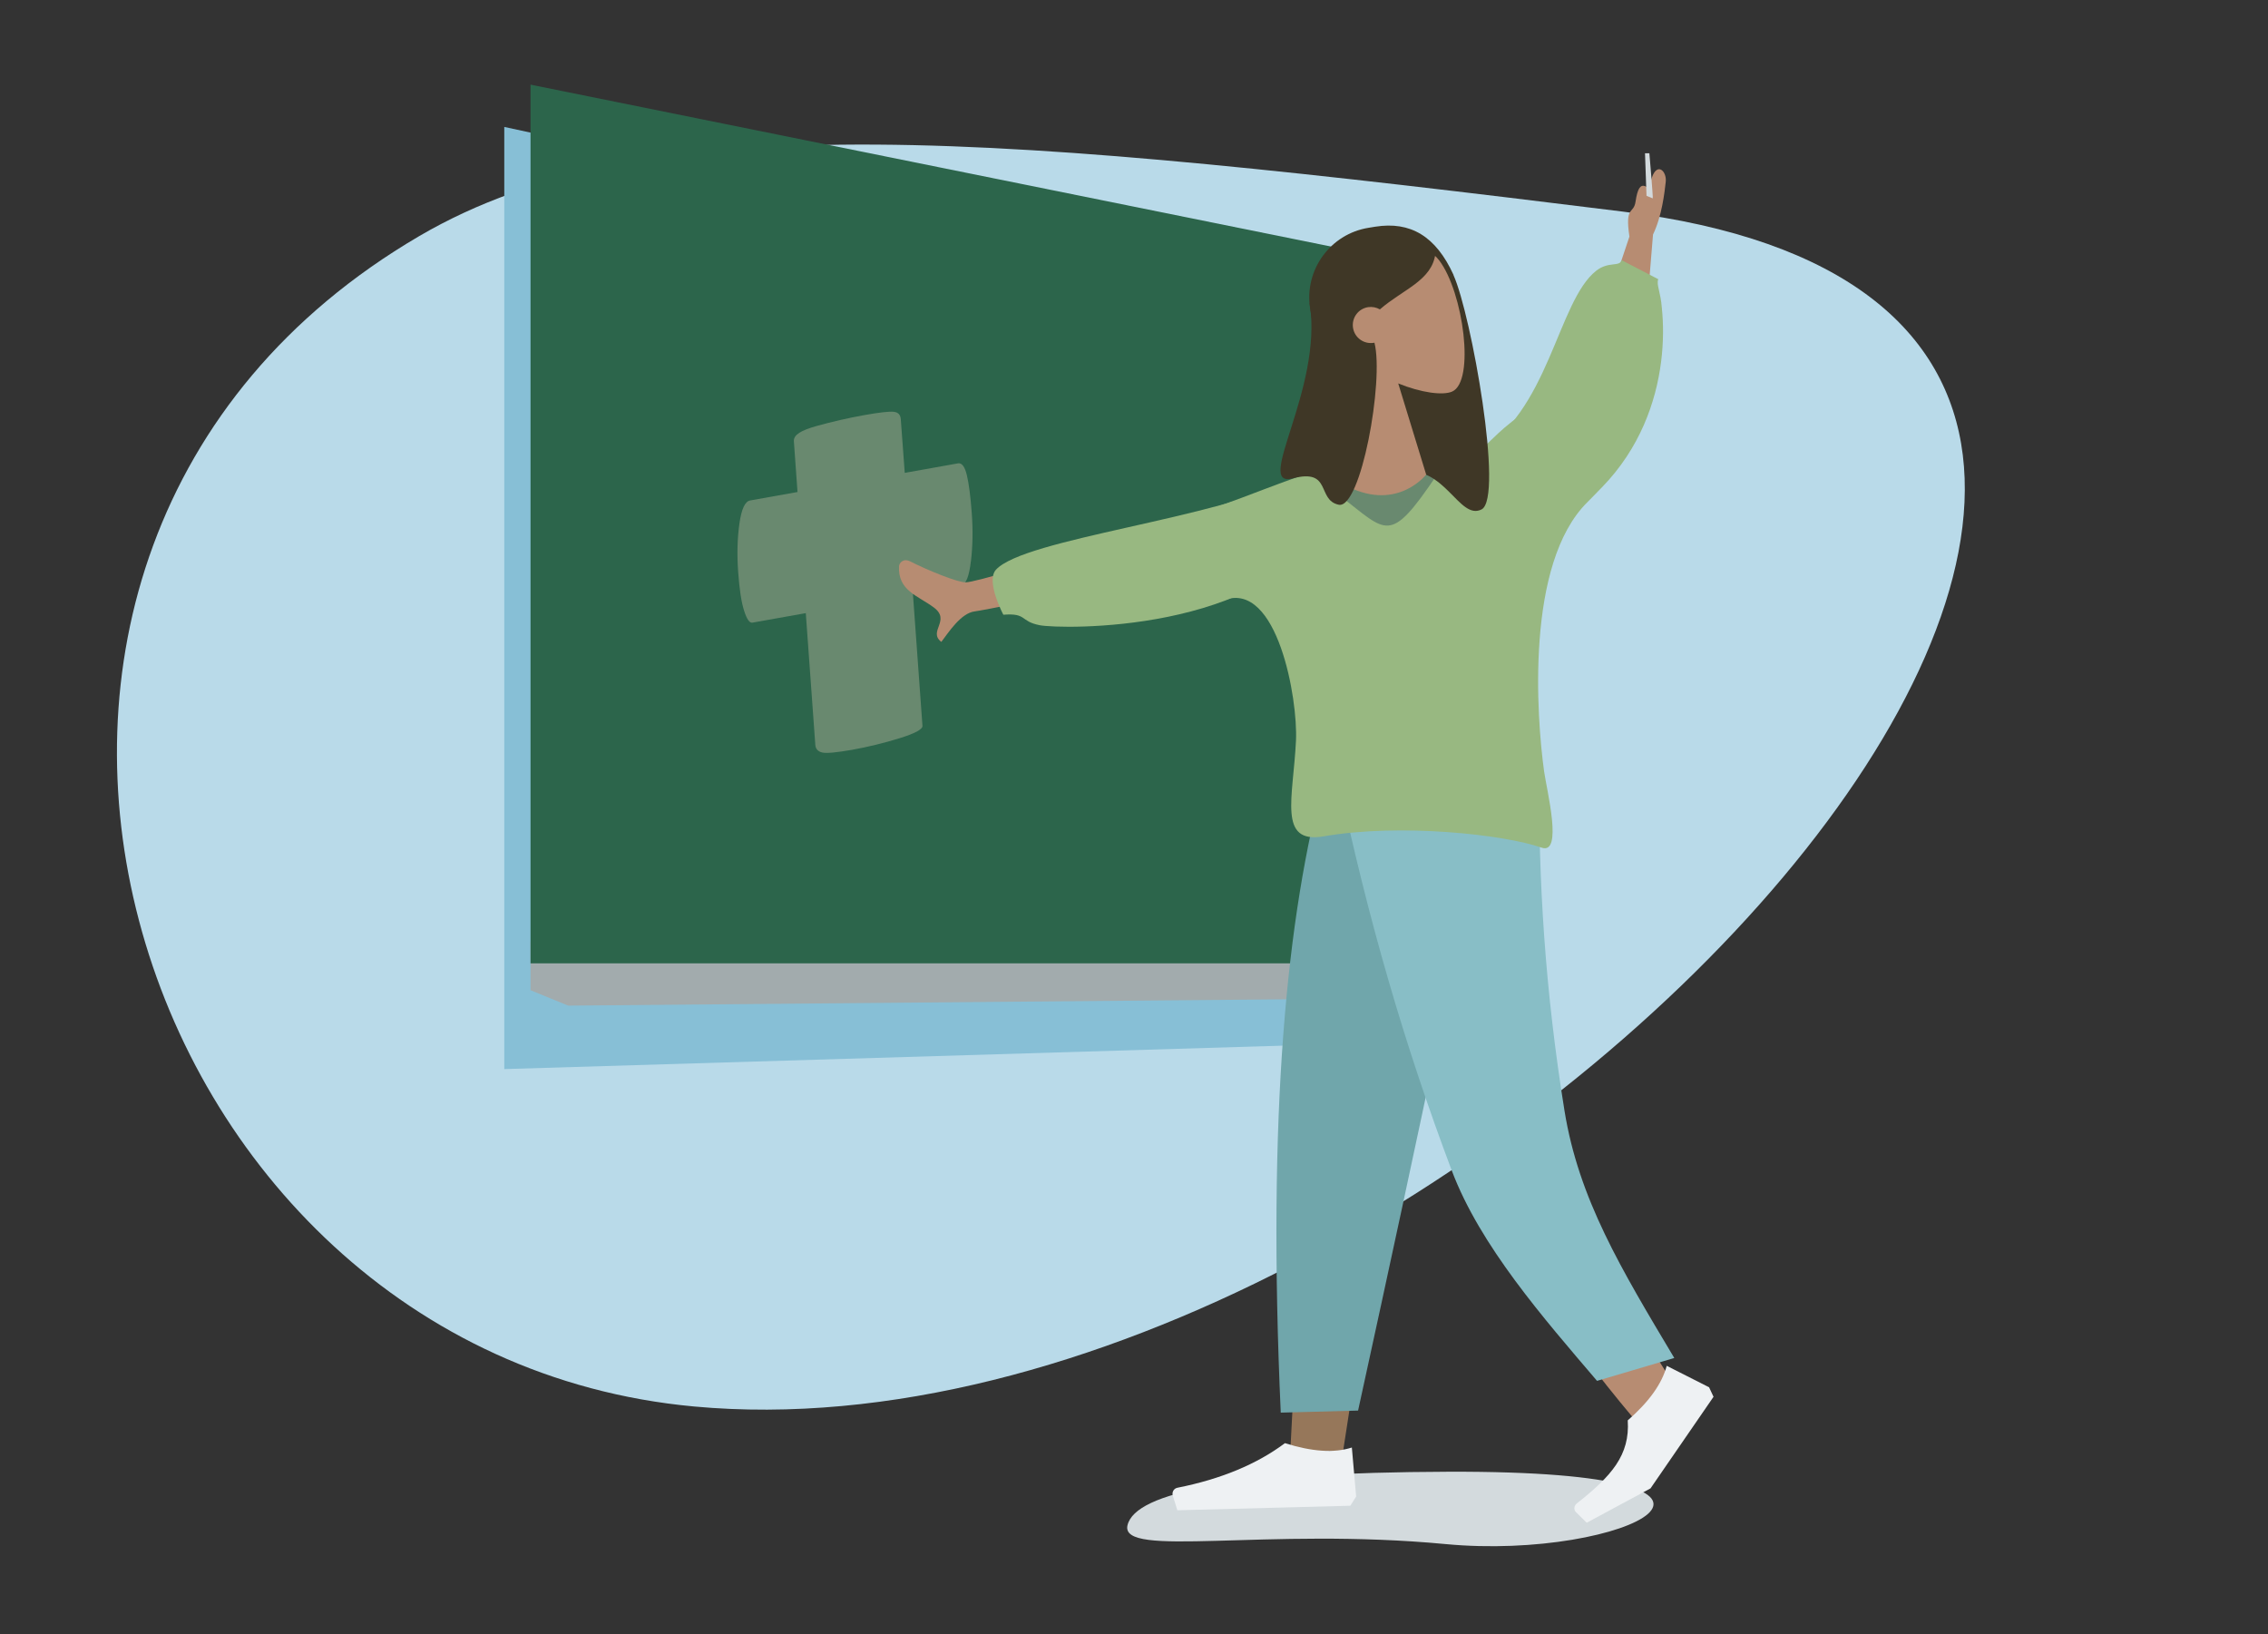 <svg viewBox="1155.456 533.52 254.848 183.6" xmlns:xlink="http://www.w3.org/1999/xlink" xmlns="http://www.w3.org/2000/svg" data-name="Ebene_1" id="uuid-d809161c-018f-4c89-af78-028a13852d95" style="max-height: 500px" width="254.848" height="183.6">
  <rect x="1155.456" y="533.52" width="254.848" height="183.6" fill="#333333" stroke="none"/>
  <defs>
    <style>
      .uuid-c814677e-7786-4e6c-b780-34d565b8ff3e, .uuid-16cdad5d-64ad-4bf0-a8e7-717f677a2e37 {
        fill: none;
      }

      .uuid-256a66c1-afa4-4aab-baed-324377a8eadd {
        fill: #eef1f3;
      }

      .uuid-53556375-60a7-4b17-a5af-0c2a1bbfe285 {
        fill: #88bec6;
      }

      .uuid-be961f67-11c1-4a9d-a95d-90c024f11631 {
        fill: #ae8c66;
      }

      .uuid-1532e70a-6931-44f6-9309-41cc7e33041b {
        fill: #ffe494;
      }

      .uuid-ad2f7e60-2c99-465e-b857-6917b6526643 {
        fill: #69896f;
      }

      .uuid-ca3299d3-403f-4d08-8d9a-598f3d43785a {
        clip-path: url(#uuid-1a44cbe6-b0a2-4cee-975f-bd21f78f37b6);
      }

      .uuid-ae1509bd-a9d0-45e6-89fc-e38e3aa14cc6 {
        fill: #2c654b;
      }

      .uuid-82e50e8a-ac16-4365-afa7-06457b999ee6 {
        fill: #2f5f78;
      }

      .uuid-3d2348a2-224f-42a7-8c3b-be79d62117a4 {
        fill: #70a6ab;
      }

      .uuid-6f6b2e96-98ab-4991-86c6-c87d4d8eaf6f {
        fill: #b78c72;
      }

      .uuid-16cdad5d-64ad-4bf0-a8e7-717f677a2e37 {
        stroke: #b3bcbe;
        stroke-miterlimit: 10;
        stroke-width: 2.09px;
      }

      .uuid-6dc0ffb5-91c6-4803-8db7-a3d8e2e7ba68 {
        fill: #00a7c6;
      }

      .uuid-e0d1596d-86fc-4b54-882d-456aa5459f83 {
        fill: #9b9ecb;
      }

      .uuid-0f95d795-d4b1-4118-a472-a41d961509b6 {
        clip-path: url(#uuid-bee970c8-06f1-4ebd-9b55-4fdc8c467fbc);
      }

      .uuid-d8483f99-47fc-43f0-97d5-617edddc3b38 {
        fill: #b3bcbe;
      }

      .uuid-c641bc64-ecf1-49af-a049-d6b846f6fb4b {
        clip-path: url(#uuid-212b281b-bdf8-441a-9f58-6157fa989fb2);
      }

      .uuid-bfb7ba88-13b2-4b15-9c1c-082667e3bbe1 {
        fill: #fff;
      }

      .uuid-9a350a10-87a1-4ba5-b00b-beb4cb1070d7 {
        fill: #96775a;
      }

      .uuid-6cca9d22-6b11-4d58-a8da-e716af2aff05 {
        fill: #87bfd6;
      }

      .uuid-0096f2ac-32a7-40b2-9133-b0b0d4e258c8 {
        fill: #3f3726;
      }

      .uuid-b04e3783-3398-4cf1-ba49-72e3f9699404 {
        clip-path: url(#uuid-dd1dd523-352a-4dc1-9ae2-935f4027da6c);
      }

      .uuid-9d9f9478-5c08-41a1-927a-2aeffaefe15e {
        fill: #b9dae9;
      }

      .uuid-6319fd45-9ce3-48ef-96cc-e76b14b1dff9 {
        fill: #213651;
      }

      .uuid-4fe2554e-811d-45a4-9093-864571851101 {
        fill: #d3dadd;
      }

      .uuid-6eba4490-24b5-4855-a872-cca07acc111b {
        fill: #a2abad;
      }

      .uuid-950dad6f-f337-46da-a08a-6c8bc8ebeba3 {
        fill: #98b881;
      }

      .uuid-eefaec92-efa9-47fb-944e-471957de3fa1 {
        fill: #ffca00;
      }

      .uuid-2077bd1c-e528-4b37-b4b4-1981070c84c6 {
        fill: #5c5e5d;
      }

      .uuid-b751b62c-0345-4b79-b679-321ab81c176b {
        fill: #d19f80;
      }

      .uuid-f40c1af6-b994-45bf-80ca-b449ae766b8d {
        fill: #c1d20a;
      }

      .uuid-6faa05f0-960c-42d8-9c90-6d53ab08332f {
        fill: #585044;
      }

      .uuid-4b8d83c5-798f-494d-9813-0efc114903d2 {
        fill: #dfecc2;
      }

      .uuid-0c6041e3-1213-4d8d-9f92-15531f696678 {
        clip-path: url(#uuid-58b2bb0e-ab8a-41e2-ae8e-2fd2e8d46fce);
      }

      .uuid-74924514-d567-458e-a088-950dba7ce71f {
        fill: #71769a;
      }
    </style>
    <clipPath id="uuid-1a44cbe6-b0a2-4cee-975f-bd21f78f37b6">
      <path d="M1031.37,318.96c-14.36.89-17.57,7.14-17.57,7.14,0,0-14.66,2.74-24.37,6.71-9.63,3.93-4.69,1.73-9.12,6.04-8.02,0-14.45-.85-22.47,8.66-8.03,9.5-2.54,28.93-2.54,28.93l1.87,2.81c3.7,7.04,10.38,5.64,10.38,5.64l48.99,34.42c2.75,3.17,12.67,16.26,29.99,4.43,23.85-16.29,18.16-39.7,18.16-39.7,0,0,10.18,7.36,16.09,10.62,4.79,3.69,9.17,8.9,20.23,5.21,12.04-4.01,17.32-15.42,20.7-28.09,3.38-12.67-1.9-23.02-5.91-24.29-4.01-1.27-68.17-22.72-68.17-22.72,0,0-6.23-5.87-15.05-5.87-.4,0-.81.01-1.22.04" class="uuid-c814677e-7786-4e6c-b780-34d565b8ff3e"/>
    </clipPath>
    <clipPath id="uuid-dd1dd523-352a-4dc1-9ae2-935f4027da6c">
      <polygon points="999.18 622.68 1028.28 636.26 1064.12 620.23 1034.42 611.32 999.18 622.68" class="uuid-c814677e-7786-4e6c-b780-34d565b8ff3e"/>
    </clipPath>
    <clipPath id="uuid-bee970c8-06f1-4ebd-9b55-4fdc8c467fbc">
      <path d="M1023.02,564.83c-17.26,3.2-27.41,15.01-25.51,34.28,1.71,17.36,19.77,31.02,37.02,27.82,17.26-3.2,30.78-20.95,26.66-38.18-3.06-12.79-17.4-24.41-32.75-24.41-1.8,0-3.61.16-5.41.49" class="uuid-c814677e-7786-4e6c-b780-34d565b8ff3e"/>
    </clipPath>
    <clipPath id="uuid-212b281b-bdf8-441a-9f58-6157fa989fb2">
      <rect height="32.17" width="82.6" y="550.94" x="986.88" class="uuid-c814677e-7786-4e6c-b780-34d565b8ff3e"/>
    </clipPath>
    <clipPath id="uuid-58b2bb0e-ab8a-41e2-ae8e-2fd2e8d46fce">
      <rect height="48.63" width="83.48" y="590.36" x="988.63" class="uuid-c814677e-7786-4e6c-b780-34d565b8ff3e"/>
    </clipPath>
  </defs>
  <g>
    <path d="M1138.96,376.33c0-10.05-1.64-18.72-4.9-26.01-3.27-7.3-7.46-13.02-12.55-17.18-5.1-4.15-12.69-8.62-21.05-11.04-8.37-2.41-24.53-5.66-54.81-4.63-30.28,1.04-46.32,4.29-63.05,12.86-17.89,9.24-26.83,24.57-26.83,46,0,24.1,8.75,40.57,26.26,49.41,8.46,4.42,17.89,7.51,28.27,9.24,10.39,1.74,22.79,2.61,37.22,2.61,27.88,0,50.1-5.12,66.64-15.37,16.54-10.24,24.81-25.54,24.81-45.9" class="uuid-ae1509bd-a9d0-45e6-89fc-e38e3aa14cc6"/>
    <path d="M996.74,323.19c.21,0,2.85-5.08,8.24-7.72,5.39-2.64,8.76-1.9,10.77-1.37,2.01.53,16.26,5.39,16.26,5.39,0,0-11.59-.76-16.58,7.81-2.64,4.54-18.69-4.11-18.69-4.11" class="uuid-6319fd45-9ce3-48ef-96cc-e76b14b1dff9"/>
    <path d="M977.63,339.87l-17-7.18s-11.93-1.59-19.11,8.45c-7.18,10.03-6.12,19.96-.74,26.29,5.39,6.34,16.25,10.24,16.25,10.24l20.6-37.8Z" class="uuid-6319fd45-9ce3-48ef-96cc-e76b14b1dff9"/>
    <path d="M955.31,376.44s-5.49-19.43,2.53-28.93c8.02-9.5,14.45-8.66,22.47-8.66,4.43-4.31-.5-2.11,9.12-6.04,9.71-3.97,24.37-6.72,24.37-6.72,0,0,3.21-6.25,17.57-7.14,9.45-.58,16.26,5.83,16.26,5.83,0,0,64.16,21.46,68.17,22.72,4.01,1.27,9.29,11.62,5.91,24.29-3.38,12.67-8.66,24.07-20.7,28.09-11.06,3.69-15.44-1.52-20.23-5.21-5.91-3.27-16.09-10.62-16.09-10.62,0,0,5.69,23.42-18.16,39.7-17.32,11.83-27.24-1.27-29.99-4.43l-48.99-34.42s-6.68,1.4-10.38-5.64" class="uuid-53556375-60a7-4b17-a5af-0c2a1bbfe285"/>
    <g class="uuid-ca3299d3-403f-4d08-8d9a-598f3d43785a">
      <polygon points="1051.86 361.83 1077.2 375.13 1081.16 402.06 1056.27 373.05 1053.92 369.85 1043.2 365.31 1051.86 361.83" class="uuid-3d2348a2-224f-42a7-8c3b-be79d62117a4"/>
      <path d="M968.18,357.48l54.37,32.44,16.99,4.44,18.86,6.97-41.75,31.47-59.44-27.66,12.28-13.09s-3.09-9.69-3.7-18.26c-1.06-14.99,2.38-16.29,2.38-16.29" class="uuid-3d2348a2-224f-42a7-8c3b-be79d62117a4"/>
    </g>
    <path d="M1028.97,361.83s2.2-2.34.72-5.03c-1.48-2.68-.85-7.01,9.5-11.66,8.41-3.78,13-4.43,18.85-3.8,5.85.63,16.2,3.01,19.58,1.27,3.38-1.75.15,2.12-12.04,5.07-12.18,2.95-8.99,5.15-11.14,9.8-2.15,4.65-20.28,3.42-20.28,3.42,0,0-1.24-1.14-5.21.93" class="uuid-3d2348a2-224f-42a7-8c3b-be79d62117a4"/>
    <path d="M1053.4,350l-5.24-2.85s-3.67-2.39-9.19,1.37c-4.8,3.27-5.17,8.95-4.75,12.36,2.32,1.37,3.95,2.32,3.95,2.32l11.15-4.22,4.08-8.98Z" class="uuid-1532e70a-6931-44f6-9309-41cc7e33041b"/>
    <path d="M1001.39,323.82l-5.7-2.53s-6.97-1.42-11.72,3.8c-5.28,5.81-4.96,12.35-4.86,13.62.11,1.27,5.57-1.5,7.59-1.16,2.02.34,14.69-13.73,14.69-13.73" class="uuid-1532e70a-6931-44f6-9309-41cc7e33041b"/>
    <path d="M1038.18,363.2c-.68-8.41,5.34-13.73,10.3-14.25,4.96-.53,9.08,3.48,7.92,10.14-1.05,6-4.65,7.21-6.12,7.53-3.31.95-4.12.07-6.65-1.09-2.01-.74-5.45-2.32-5.45-2.32" class="uuid-eefaec92-efa9-47fb-944e-471957de3fa1"/>
    <path d="M1108.67,344.51s-11.4-2.38-22.49,9.23c-11.29,11.82-13.41,24.39-7.92,41.92,1.48,1.69,6.04,5.88,10.72,7.56,11.24,4.02,24.6-5.9,30.46-18.16,6.93-14.49,7.7-30.77-1.6-37.48-4.9-3-9.17-3.06-9.17-3.06" class="uuid-9d9f9478-5c08-41a1-927a-2aeffaefe15e"/>
    <path d="M1003.81,333s6.65-3.7,11.83-4.33c5.17-.63-11.09-5.28-11.09-5.28,0,0-9.38-2.02-14.57,6.76-3.68,6.23-3.27,7.5-3.27,7.5,0,0,5.91.53,8.66,0,2.74-.53,8.45-4.65,8.45-4.65" class="uuid-eefaec92-efa9-47fb-944e-471957de3fa1"/>
    <path d="M1053.4,422.02c12.38-12.46,12.61-24.92,12.18-35.69-.42-10.77-8.74-14.78-12.18-16.9s-7.74-2.32-15.23-.21c-9.68,2.73-16.31,9.5-20.95,20.7-5.29,12.75-3.92,26.93-3.33,29.04,2.49,4.1,9.18,9.92,15.47,11.49,8.34,1.92,16.06-.4,24.03-8.43" class="uuid-9d9f9478-5c08-41a1-927a-2aeffaefe15e"/>
    <path d="M1086.5,392.21s8.17,10.34,18.23.66c10.05-9.69,13.83-22.28,11.31-31.47-2.51-9.19-7.79-9.19-11.96-9.19s-1.03,18.48-1.03,18.48l-16.55,21.52Z" class="uuid-3d2348a2-224f-42a7-8c3b-be79d62117a4"/>
    <path d="M1044.82,377.34s2.93,20.43,2.72,20.94c-.21.51-23.25,18.04-23.25,18.04l.63,1.9s5.45,6.86,12.37,5.91c7.64-1.05,20.36-14.08,21.78-25.85,1.68-13.85-3.35-23.14-14.24-20.94" class="uuid-3d2348a2-224f-42a7-8c3b-be79d62117a4"/>
    <path d="M1044.82,377.34s-9.5-.58-17.51,13.69c-5.88,10.47-5.96,21.92-2.19,27.39,4.08,1.28,14.44,2.89,22.42-11.93,7.33-13.62,5.09-27.24-2.71-29.15" class="uuid-6319fd45-9ce3-48ef-96cc-e76b14b1dff9"/>
    <path d="M1044.72,395.91c.11-1.06.12-2.16.05-3.32-.08-1.15-.19-2.03-.32-2.62-.13-.59-.32-.87-.57-.82l-3.42.65-.26-3.66c-.01-.34-.17-.52-.45-.56-.28-.04-.92.04-1.93.23-1.01.19-2.02.44-3.02.74-1,.3-1.48.61-1.47,1.04l.24,3.52-3.04.58c-.33.06-.56.6-.69,1.6-.13,1.01-.15,2.12-.07,3.32.08,1.21.21,2.11.39,2.69.17.59.35.86.53.83l3.43-.65.63,9.1c.02.28.17.46.45.53.28.07.92,0,1.94-.18,1.01-.19,2.02-.45,3.02-.79,1-.33,1.49-.62,1.48-.86l-.63-9.1,3.08-.58c.31-.06.52-.62.63-1.68" class="uuid-bfb7ba88-13b2-4b15-9c1c-082667e3bbe1"/>
    <path d="M1104.31,352.22s-11,1.48-16.24,14.25c-5.24,12.78-4.5,20.59-1.57,25.34,4.09,2.01,16.45-3.59,20.32-15.73,3.88-12.14,1.78-20.91-2.51-23.86" class="uuid-6319fd45-9ce3-48ef-96cc-e76b14b1dff9"/>
    <path d="M1103.99,369.96c.11-1.06.12-2.16.04-3.32-.08-1.15-.19-2.03-.32-2.62-.13-.59-.32-.87-.57-.82l-3.42.65-.26-3.66c-.01-.34-.17-.52-.45-.56-.28-.04-.92.04-1.93.23-1.01.19-2.02.44-3.02.74-1,.3-1.48.61-1.47,1.04l.24,3.52-3.04.58c-.33.06-.56.6-.69,1.6-.13,1.01-.15,2.12-.07,3.32.08,1.21.21,2.11.39,2.69.17.59.35.86.53.83l3.43-.65.63,9.1c.02.28.17.46.45.53.28.07.93,0,1.94-.18,1.01-.19,2.02-.45,3.02-.79,1-.33,1.49-.62,1.48-.86l-.63-9.1,3.08-.58c.31-.06.52-.62.63-1.68" class="uuid-bfb7ba88-13b2-4b15-9c1c-082667e3bbe1"/>
  </g>
  <g>
    <path d="M865.97,622.08c2.07-76.11-146.18-66.66-171.51-16.44-25.33,50.22,169.25,99.63,171.51,16.44" class="uuid-950dad6f-f337-46da-a08a-6c8bc8ebeba3"/>
    <path d="M769.1,650.68c6.97,2.6,87.98-24.88,87.98-24.88l-14.76-5.21-83.9,22.28s3.7,5.21,10.68,7.81" class="uuid-3d2348a2-224f-42a7-8c3b-be79d62117a4"/>
    <path d="M848.69,598.17l-35.88-12.58s-83.61,36.45-83.32,37.03c.29.58,41.95,26.5,41.95,26.5l72.62-29.97,4.63-20.98Z" class="uuid-2077bd1c-e528-4b37-b4b4-1981070c84c6"/>
    <path d="M691.3,576.16c-1.81,2.04-8.32,18.39-3.98,27.07,4.34,8.68,81.52,47.45,81.52,47.45,0,0,.21-21.82,3.47-28.07,3.47-6.65,80.14-26.62,80.14-26.62l-91.71-40.22s-67.63,18.33-69.44,20.38" class="uuid-53556375-60a7-4b17-a5af-0c2a1bbfe285"/>
    <path d="M773.91,622.53c-2.81,1.63-5.79,22.71-2.6,26.18,3.18,3.47,79.85-22.57,79.85-22.57,0,0-4.19-20.54-2.46-28.06-4.2.14-68.57,20.83-74.79,24.45" class="uuid-bfb7ba88-13b2-4b15-9c1c-082667e3bbe1"/>
    <path d="M700.49,576.16c1.15,1.28-.35,1.36-1.95,1.44,8.73,4.03,72.4,37.18,75.21,38.81-1.77-3.55,4.05-1.5,7.03-1.04-2.53-2.26-78.12-39.2-80.29-39.2" class="uuid-3d2348a2-224f-42a7-8c3b-be79d62117a4"/>
    <path d="M775.2,638.49c1.16,0,6.65,9.01,7.23,12.19.58,3.18,4.37,3.85,6.68,5.87,2.32,2.03,1.74,1.45,4.05,0,2.31-1.45-5.47-2.11-6.92-6.16-1.45-4.05-5.3-11.95-6.45-13.02-1.62.38-4.6,1.12-4.6,1.12" class="uuid-eefaec92-efa9-47fb-944e-471957de3fa1"/>
    <path d="M780.73,577.89c-1.43-1.06-6.1-3.75-7.25-4.27-1.15-.52-1.92-.71-2.29-.57l-7.44,2.56-6.1-3.44c-.55-.33-1.1-.43-1.67-.36-.57.07-1.63.39-3.17.97-1.55.58-3.01,1.21-4.37,1.88-1.37.68-1.77,1.16-1.07,1.58l5.85,3.3-7.58,3.02c-.51.19-.1.79,1.21,1.81,1.31,1.02,2.97,2.1,4.98,3.23,2.01,1.14,2.89,1.51,4.1,2,1.22.5,1.96.69,2.24.59l7.71-3.33,16.33,9.07c.47.27,1.02.38,1.63.33.62-.04,1.7-.35,3.24-.93,1.55-.58,2.98-1.22,4.29-1.93,1.31-.71,1.77-1.18,1.37-1.4l-16.74-9.15,6.16-3.11c.48-.18,0-.8-1.42-1.86" class="uuid-6319fd45-9ce3-48ef-96cc-e76b14b1dff9"/>
  </g>
  <g>
    <path d="M694.27,373.21c61.97-31.99,98.24-49.47,127.81-44.21,69.43,12.36,74.81,106.25,16.53,134.06-78.76,37.6-234.16-43.49-144.35-89.86" class="uuid-4b8d83c5-798f-494d-9813-0efc114903d2"/>
    <path d="M827.64,392.46l-29.05,2.8c-1.33.13-1.26-1.81-1.16-2.8,1.14-11.38,2.18-22.75,7.1-40.14l8.25-2.12c8,10.48,11.72,23.98,14.87,42.26" class="uuid-6cca9d22-6b11-4d58-a8da-e716af2aff05"/>
    <path d="M743.4,464.89c32.27,1.82,61.76-6.93,55.89,3.1-5.86,10.02-101.55,14.86-101.88,6.07s30.41-10.04,45.99-9.17" class="uuid-4fe2554e-811d-45a4-9093-864571851101"/>
    <path d="M820.77,476.51c-16.88-5.2-32.39.38-29.24-8.95,3.15-9.34,53.28-4.07,53.39,4.69.11,8.76-16,6.77-24.15,4.26" class="uuid-4fe2554e-811d-45a4-9093-864571851101"/>
    <polygon points="747.18 442.57 784.92 433.2 790.46 463.22 797.45 461.74 793.33 428.88 748.25 421.69 747.18 442.57" class="uuid-6f6b2e96-98ab-4991-86c6-c87d4d8eaf6f"/>
    <g>
      <path d="M747.17,442.9c10.33-1.8,30.38-5.65,37.12-9.66-.56,8.07,0,10.37,1.91,21.83l10.37-1c-1.36-17.66,4.8-39.51-8.14-38.98-16.48.66-29.54,2.52-40.26,5.23l-.99,22.58Z" class="uuid-6eba4490-24b5-4855-a872-cca07acc111b"/>
      <path d="M736.75,458.84c-2.12-.05-13.93,3.5-39.45-.92l.86,6.3c24.87,7.07,38.35,3.04,41.54,3.99,3.19.95-.84-9.32-2.95-9.37" class="uuid-b751b62c-0345-4b79-b679-321ab81c176b"/>
      <path d="M731.67,431.27c.51,11.93,6.15,22.99,8.61,25.38-3.17-1.43-24.18,2.45-38.05.86l1.29,9.45c13.2,3.84,38.86,7.99,47.42,6.15,11.01-2.37,3.93-30.65,6.23-43.52l-25.49,1.66Z" class="uuid-d8483f99-47fc-43f0-97d5-617edddc3b38"/>
      <path d="M692.62,457.64l5.65-.41c-.32,2.12.26,4.63,1.74,7.55-1.09,2.1-.85,3.08-1.37,5.68,1.59.61,2.74.56,2.55,2.29-.08.75-.19,1.77-.19,1.77l-7.03.72-.89-6.26-.44-3.2-.99-7.3.96-.84Z" class="uuid-256a66c1-afa4-4aab-baed-324377a8eadd"/>
      <path d="M776.03,403.11l11.92,10.65c3.39,1.27,6.18,2.72,8.38,4.34.5.56,1.07,1.64-1.2,1.24-2.27-.4-4.51-.6-5.07.04-.29.34-.46.58.19,1.88-.35,1.43-2.36-.37-5.55-4.93l-12.19-6.49,3.51-6.74Z" class="uuid-be961f67-11c1-4a9d-a95d-90c024f11631"/>
      <path d="M744.02,392.97l10.51-13.19c3.59,1.37,19.42,16.12,24.18,24.25,2.29,3.92,6.5,6.64,7.9,8.25l-4.01,3.38c-2.15.55-3.97,1.35-7.1-.3-3.47-1-25.23-24.59-31.48-22.39" class="uuid-74924514-d567-458e-a088-950dba7ce71f"/>
      <path d="M723.76,400.85l8.79.96c-8.98,21-13.73,32-14.25,32.98-1.17,2.21.43,5.92,1.07,7.9-2.87.94-2.1-3.57-5.73-2.33-3.31,1.14-5.99,3.54-9.4.91-.42-.32-.8-1.42.47-2.11,3.17-1.72,7.8-4.82,8.5-5.92.95-1.51,4.47-12.31,10.54-32.39" class="uuid-be961f67-11c1-4a9d-a95d-90c024f11631"/>
      <path d="M746.76,366.07c-3.08-2.55-5.46-5.91-5.89-10.08-1.26-12,15.7-12.3,19.97-6.89,4.26,5.42,6.56,20.66,2.6,22.46-1.58.72-5.29.3-9.26-1.23l5.06,15.53-13.29,2.34.82-22.14Z" class="uuid-be961f67-11c1-4a9d-a95d-90c024f11631"/>
      <path d="M754.43,343.51c-1.91-.23-4.58.04-5.67.37.36-1.62.32-3.35-.18-4.96-.48-1.56-1.43-2.79-2.34-4.1-.42-.6-.88-1.19-1.48-1.6-.61-.42-1.33-.64-2.06-.68-.74-.04-1.48.11-2.16.38-.3.12-.56.32-.85.45-.3.14-.49-.03-.75-.19-.64-.38-1.49-.47-2.2-.44-.8.04-1.59.31-2.3.69-.68.38-1.31.91-1.73,1.6-.19.31-.35.64-.43,1-.03.15-.03.23-.15.3-.12.07-.26.1-.39.16-1.18.65-2.08,1.81-2.45,3.15-.21.79-.15,2.09.15,3.52.3,1.42,2.25,4.94,3.7,6.09,1.29,1.03,3.03,1.55,4.62,1.63-.81,1.34-1.23,2.92-1.47,4.48-.26,1.7-.3,3.43-.13,5.15.17,1.64.46,3.35,1.11,4.86.61,1.41,1.59,2.49,2.99,3.04.64.25,1.31.4,1.98.54.66.13,1.32.25,1.99.27,1.27.04,2.67-.26,3.44-1.4.28-.41.57-.92.75-1.39.06-.17.1-.28-.04-.41-.16-.16-.4-.26-.59-.37-1.09-.64-1.87-1.61-2.24-2.86-.38-1.27-.33-3.01.84-3.8,1.43-.97,3.29-.47,4.81.03.22-2.18,1.1-4.26,2.83-5.55,1.91-1.42,4.29-1.97,6.28-3.25.52-.33,1.04-.7,1.37-1.26.14-.23.29-.53.32-.8.03-.36-.25-.62-.47-.86-1.18-1.28-5.18-3.57-7.09-3.81" class="uuid-0096f2ac-32a7-40b2-9133-b0b0d4e258c8"/>
      <path d="M758.77,381.9c2.67,22.96,8.47,28.7,9.54,43.07-3.61,8.2-33.53,15.1-37.16,6.31-1.47-3.56-1.87-7.72-1.5-12.15-1.51,3.28-2.73,6.11-3.66,8.5-1.6,4.11-6.16,4.31-6.33,5.95l-5.74-2.25c.63-2.17-2.04-3.54-.77-8.42,5.68-21.83,16.36-36.97,32.05-45.4l.38-2.15c.15-.88.99-1.46,1.87-1.31l10.74,1.89c.88.15,1.46.99,1.31,1.87l-.72,4.11Z" class="uuid-e0d1596d-86fc-4b54-882d-456aa5459f83"/>
      <path d="M788.13,461.2s-.02.04-.02.07c-.35,1.12-.5,1.96-.48,2.52.04.73.21,1.8.53,3.19.86-.05,8.56-.47,23.1-1.27.5-2,.1-3.05-1.2-3.13-1.3-.09-2.38-.17-3.24-.25l-9.83-4.32c-.27-.1-.57.03-.68.3,0,0,0,0,0,.01l-1.6,1.79c-1.17.62-2.13.95-2.88.99-.57.03-.31-.34-1.31-.71-.26-.1-1.58.12-1.82.22-.25.11-.47.31-.57.59" class="uuid-256a66c1-afa4-4aab-baed-324377a8eadd"/>
      <path d="M811.45,331.48c1.49,4.86,1.49,9.37.07,12.83l6.76,14.51-11.26,2.6-1-11.41c-1.1.48-2.33.81-3.69.97-5.42.44-10.46-12.53-8.92-18.27.75-2.82,4.38-5.57,8.24-6.46,4-.92,8.25.15,9.8,5.23" class="uuid-be961f67-11c1-4a9d-a95d-90c024f11631"/>
      <path d="M848.47,350.78c.17.22.34.45.49.69,1.56,2.37,2.23,5.14,2.43,7.94.19,2.62-.09,5.12-1.42,7.43-1.42,2.49-3.73,4.27-6.68,4.28-4.28.01-7.94-3.28-10.34-6.52-1.39-1.87-2.45-3.95-3.19-6.16-.98-2.95-1.15-6.03-1.72-9.07-.26-1.43-.65-2.82-1.19-4.16-.53-1.31-1.21-2.47-2.6-2.94-1.48-.5-2.86-.9-4.2-1.74-1.28-.81-2.44-1.82-3.36-3.03-1.79-2.35-2.85-5.21-4.12-7.86-1.04-2.16-2.17-4.44-4.01-6.03-.77-.66-1.66-1.42-1.77-.33,6.14-.29,10.14,6.45,9.71,12.17-.23,3.09-4.85,7.7-7.29,6.67-1.55-.65-1.04-2.1-.71-3.05.63-1.83.5-3.95-1.6-4.63-1.06-.35-1.9.43-2.42,1.13-.36.49-.57.95-.58.95-.45.07-4.73-1.2-8.06-3.71-2.54.75-3.32-.86-3.03-2.39.29-1.53,3.73-4.16,5.72-4.97,1.44-.59,5.43-1.69,6.18-1.86.48-.11,1.02-.12,1.2-.62.15-.41.43-1.98.81-2.18.44-.24.9-.44,1.35-.65,1.3-.58,2.65-.98,4.06-1.18,2.65-.37,5.27.06,7.61,1.36,2.59,1.43,4.68,3.7,6.28,6.16,1.71,2.63,2.63,5.5,3.67,8.42.99,2.79,2.51,5.34,4.67,7.39,2.18,2.07,4.82,2.85,7.55,3.9,2.53.96,4.89,2.43,6.55,4.57l.02.03Z" class="uuid-6faa05f0-960c-42d8-9c90-6d53ab08332f"/>
      <path d="M804.93,323.94c.53.16,1.7-.6,2.58-.12.88.48,1.72.96,2.02.5.3-.46,1.82-.52.37-1.77-1.46-1.25-1.64-.32-2.51-1.39-.87-1.07-1.73-2.57-2.95-.56-1.22,2.01-2.24,2.54.49,3.35" class="uuid-e0d1596d-86fc-4b54-882d-456aa5459f83"/>
    </g>
    <polygon points="828.25 415.92 831.16 421.88 848.83 461.81 843.06 461.79 820.54 419.88 828.25 415.92" class="uuid-9a350a10-87a1-4ba5-b00b-beb4cb1070d7"/>
    <g>
      <path d="M840.8,459.09s0,0,.01,0l1.57,1.06c1.27-.17,2.18-.46,2.73-.88.42-.32.83-.95,1.25-1.89.23-.51.85-.64,1.38-.29.02.01.04.03.07.04,1.06.78,1.79,1.43,2.19,1.94.51.67,1.17,1.72,1.98,3.14l-16.95,13.01c-1.82-1.46-2.32-2.63-1.48-3.51.84-.87,1.53-1.61,2.07-2.21l4.5-10.29c.03-.07.07-.12.12-.16.15-.11.37-.12.57.01" class="uuid-256a66c1-afa4-4aab-baed-324377a8eadd"/>
      <path d="M828.42,383.31c7.15,10.18,3.5,33.34,5.41,38.63,4.78,13.25,12.55,27.45,13.56,31.65l-10.05,1.52c-2.64-4.18-10.14-14.94-17.07-23.2-13.89-16.54-12.39-35.6-14.17-49.53l22.32.93Z" class="uuid-6319fd45-9ce3-48ef-96cc-e76b14b1dff9"/>
    </g>
    <polygon points="823.1 376.94 816.18 424.02 814.4 464.52 808.85 462.92 810.76 369.53 823.1 376.94" class="uuid-9a350a10-87a1-4ba5-b00b-beb4cb1070d7"/>
    <g>
      <path d="M815.77,463.02s.02.04.02.06c.35.95.53,1.67.54,2.16,0,.64.41,2.63-.35,4.04-1.69.01-6.79.05-19.34.16-.53-1.71-.6-2.98.23-3.57.83-.59,2.12-.73,2.86-.84l9.15-4.17c.23-.1.5,0,.6.22,0,0,0,0,0,.01l.57,1.35c1.04.47,1.88.71,2.53.7.49,0,1.15-.19,1.99-.57.22-.1.46-.1.67-.03.22.08.42.25.52.48" class="uuid-256a66c1-afa4-4aab-baed-324377a8eadd"/>
      <path d="M830.75,383.03c1.32,18.49-15.02,61.43-15.12,74.35l-8.87-.39c-.28-12.96-1.96-66.43,6.37-85.41l17.62,11.44Z" class="uuid-6319fd45-9ce3-48ef-96cc-e76b14b1dff9"/>
      <path d="M829.15,349.87c7.25,12.98,11.68,42.95,10.08,45.51-1.07,1.7-6.07,2.19-15,1.45l-9.66-45.59c3.76-2.6,6.85-4.01,9.27-4.25,2.44-.23,4.21.73,5.31,2.89" class="uuid-74924514-d567-458e-a088-950dba7ce71f"/>
      <path d="M852.73,400.86c.84.91,5.67,2.99,8.91,4.04,1.3.42,1.13,1.5.8,1.87-2.71,3.03-5.61,1.26-8.88.77-1.83-.27-2.34.66-2.77,1.58-.41.88-.76,1.75-2.14,1.57.26-1.94,1.1-5.67-.37-7.51-.65-.82-5.59-8.15-14.82-21.98l7.63-2.29c6.62,13.4,10.5,20.72,11.64,21.96" class="uuid-be961f67-11c1-4a9d-a95d-90c024f11631"/>
      <path d="M827.64,392.46l-20.58,6.69c-1.66.37-4.07.68-4.2-.69-2.61-11.31.1-24,2.81-42.66l7.1-5.6c8,10.48,11.72,23.98,14.87,42.26" class="uuid-9d9f9478-5c08-41a1-927a-2aeffaefe15e"/>
      <path d="M814.09,349.68c19.24,10.35,32.05,27.12,38.31,51.08l-5.97,1.78c-4.49-4.31-10.21-11.52-17.16-21.64,2.44,6.26,4.4,12.73,5.41,18.93l-26.15,2.52c-4.2-8.21-3.77-25.49,1.29-51.86l4.27-.81Z" class="uuid-6cca9d22-6b11-4d58-a8da-e716af2aff05"/>
      <path d="M817.1,351.42c-18.3-1,9.81,49.74,17.61,43.88" class="uuid-16cdad5d-64ad-4bf0-a8e7-717f677a2e37"/>
    </g>
  </g>
  <g>
    <path d="M1083.08,636.99c-41.41-4.43-57.1-15.54-88.72-5.57-38.43,12.12-18.29,66.79,17.65,75.14,35.94,8.35,140.39-62.15,71.07-69.57" class="uuid-4fe2554e-811d-45a4-9093-864571851101"/>
    <polygon points="1028.28 636.26 1064.12 620.23 1063.92 665.63 1028.28 682.59 1028.28 636.26" class="uuid-ae1509bd-a9d0-45e6-89fc-e38e3aa14cc6"/>
    <polygon points="1028.28 636.26 999.18 622.68 1000.36 666.16 1028.28 682.59 1028.28 636.26" class="uuid-ad2f7e60-2c99-465e-b857-6917b6526643"/>
    <polygon points="1034.42 611.32 999.18 622.68 1028.28 636.26 1064.12 620.23 1034.42 611.32" class="uuid-950dad6f-f337-46da-a08a-6c8bc8ebeba3"/>
    <g class="uuid-b04e3783-3398-4cf1-ba49-72e3f9699404">
      <path d="M1019.92,618.38c-3.48.69-15.17,6.92-5.17,10.02,10.01,3.1,23.89,1.22,30.84-2.97,6.95-4.19,12.6-8.72-3.47-7.62-16.08,1.1-18.73-.12-22.2.57" class="uuid-ad2f7e60-2c99-465e-b857-6917b6526643"/>
    </g>
    <path d="M1034.53,626.92c17.26-3.2,30.78-20.95,26.66-38.18-3.41-14.28-20.91-27.12-38.17-23.92-17.26,3.2-27.41,15.01-25.51,34.28,1.71,17.36,19.77,31.01,37.02,27.82" class="uuid-f40c1af6-b994-45bf-80ca-b449ae766b8d"/>
    <g class="uuid-0f95d795-d4b1-4118-a472-a41d961509b6">
      <g class="uuid-c641bc64-ecf1-49af-a049-d6b846f6fb4b">
        <path d="M1003.05,575s14.2-2.78,16.96,4.24c2.76,7.02,18.82-10.8,34.82-6.05s-8.74-14.47-8.74-14.47l-49.86,4.85,6.83,11.42Z" class="uuid-950dad6f-f337-46da-a08a-6c8bc8ebeba3"/>
      </g>
      <g class="uuid-0c6041e3-1213-4d8d-9f92-15531f696678">
        <path d="M1061.93,599.9c-1.43-5.6-1.66-1.15-10.33,5.78-8.67,6.93-29.08,18.11-50.88,3.32-5-3.39-4.29,3.65,4.67,14.78,8.96,11.13,13.31,22.69,36.87,5.32,23.56-17.37,21.85-20.68,19.66-29.21" class="uuid-950dad6f-f337-46da-a08a-6c8bc8ebeba3"/>
      </g>
    </g>
    <polygon points="985.07 571.83 958.89 558.93 960.15 565.39 985.84 578.38 985.07 571.83" class="uuid-6cca9d22-6b11-4d58-a8da-e716af2aff05"/>
    <polygon points="985.07 571.83 1104.06 558.61 1104.23 565.08 985.84 578.38 985.07 571.83" class="uuid-6dc0ffb5-91c6-4803-8db7-a3d8e2e7ba68"/>
    <polygon points="1062.26 550.79 958.89 558.93 985.07 571.83 1104.06 558.61 1062.26 550.79" class="uuid-9d9f9478-5c08-41a1-927a-2aeffaefe15e"/>
    <path d="M1054.25,522.6l3.44-14.78-9.58-1.96s-49.21-.4-54.01.03c-4.22,3.22-2.06,20.29-1.57,23.36,1.35,1.53,10.24,3.38,10.24,3.38l51.49-10.03Z" class="uuid-82e50e8a-ac16-4365-afa7-06457b999ee6"/>
    <path d="M1016.85,507.86l26.93-11.82-1.23-1.13-9.62-1.28s-21.64-1.32-23.88.93c-.91.92-1.04,11.16-1.04,11.16l8.85,2.13Z" class="uuid-82e50e8a-ac16-4365-afa7-06457b999ee6"/>
    <path d="M1008.3,529.35s-1.47,24.03-.89,26.45c.58,2.41,11.79,6.05,11.79,6.05l5.2-37.6-16.1,5.1Z" class="uuid-82e50e8a-ac16-4365-afa7-06457b999ee6"/>
    <path d="M1058.91,528.13c.71-3.04,1.07-6.28,1.07-9.72,0-3.43-.18-6.06-.53-7.87-.36-1.81-1.02-2.72-1.99-2.72h-13.47l-.02-10.9c.04-1.01-.51-1.61-1.58-1.88-1.07-.27-3.59-.41-7.58-.41-3.98,0-7.97.16-11.95.49-3.98.32-5.93.95-5.98,2.25v10.45s-11.97,0-11.97,0c-1.3,0-2.33,1.44-3.11,4.32-.78,2.88-1.17,6.12-1.17,9.71,0,3.6.26,6.31.78,8.12.52,1.82,1.13,2.72,1.85,2.72h13.51s0,27.06,0,27.06c0,.84.54,1.44,1.61,1.8,1.07.36,3.59.53,7.58.54,3.99,0,7.97-.21,11.95-.63,3.98-.42,5.98-.98,5.97-1.7v-27.06h12.15c1.23,0,2.2-1.52,2.92-4.57" class="uuid-6319fd45-9ce3-48ef-96cc-e76b14b1dff9"/>
  </g>
  <g>
    <g>
      <path d="M1337.77,557.29c-69.21-8.57-109.29-12.41-135.21,2.76-60.86,35.63-33.41,125.57,30.89,131.5,86.9,8.01,204.63-121.85,104.32-134.26" class="uuid-9d9f9478-5c08-41a1-927a-2aeffaefe15e"/>
      <path d="M1318.23,698.88c-23.88.08-35.18,2.26-36.08,6.01-.9,3.76,15.57.21,35.75,2.12,20.18,1.91,40.34-8.26.33-8.13" class="uuid-4fe2554e-811d-45a4-9093-864571851101"/>
    </g>
    <polygon points="1212.12 547.78 1308.73 568.73 1308.73 650.73 1212.12 653.64 1212.12 547.78" class="uuid-6cca9d22-6b11-4d58-a8da-e716af2aff05"/>
    <polygon points="1215.07 639.33 1215.07 644.78 1219.3 646.51 1315.59 645.66 1313.61 637.22 1215.07 639.33" class="uuid-6eba4490-24b5-4855-a872-cca07acc111b"/>
    <polygon points="1215.07 543.03 1311.69 562.57 1311.69 641.76 1215.07 641.76 1215.07 543.03" class="uuid-ae1509bd-a9d0-45e6-89fc-e38e3aa14cc6"/>
    <path d="M1264.56,596.57c.2-1.72.23-3.52.09-5.4-.14-1.88-.32-3.3-.55-4.26-.23-.96-.56-1.4-.99-1.33l-5.99,1.07-.44-5.96c-.02-.56-.29-.84-.78-.9-.48-.06-1.61.06-3.38.38-1.77.32-3.53.72-5.29,1.21-1.76.49-2.6.99-2.57,1.7l.41,5.72-5.32.95c-.58.1-.98.97-1.21,2.61-.23,1.64-.28,3.44-.14,5.4.14,1.97.36,3.43.67,4.38.3.95.61,1.4.93,1.34l6-1.07,1.07,14.8c.03.46.3.75.78.86.49.11,1.62,0,3.39-.31,1.77-.32,3.53-.75,5.28-1.29,1.75-.54,2.62-1.01,2.59-1.4l-1.07-14.8,5.4-.96c.54-.1.92-1.01,1.11-2.73" class="uuid-ad2f7e60-2c99-465e-b857-6917b6526643"/>
    <polygon points="1322.9 620.08 1311.45 663.8 1306.38 696.53 1300.44 696.68 1304.38 620.57 1322.9 620.08" class="uuid-9a350a10-87a1-4ba5-b00b-beb4cb1070d7"/>
    <path d="M1327.73,618.53c-.29,22.56.38,34.85.63,36.89.25,2.04,2.41,14.77,16.53,35.63l-5.93,1.76c-16.2-19.23-21.37-34.08-22.61-37.07-1.23-2.99-4.97-15.2-10.51-36.63l21.89-.57Z" class="uuid-6f6b2e96-98ab-4991-86c6-c87d4d8eaf6f"/>
    <path d="M1323.18,620.08c-2.88,15.01-7.92,38.99-15.12,71.93l-8.69.23c-1.52-33.58.63-55.76,4.95-71.67l18.87-.49Z" class="uuid-3d2348a2-224f-42a7-8c3b-be79d62117a4"/>
    <path d="M1328.43,619.94c-.15,12.6.68,25.07,2.82,38.36,1.6,9.92,6.36,17.78,12.34,27.8l-8.68,2.57c-5.98-7.01-13.13-15.16-16.32-23.62-5.21-13.81-9.44-28.22-12.86-44.52l22.71-.6Z" class="uuid-53556375-60a7-4b17-a5af-0c2a1bbfe285"/>
    <path d="M1347.48,689.38l-4.74-2.4c-.53,2.01-1.99,4.05-4.38,6.13.26,3.91-1.83,6.26-5.73,9.34-.3.24-.35.66-.12.94.02.02.03.04.05.05l1.19,1.17,7.17-3.86,7.08-10.29-.51-1.09Z" class="uuid-256a66c1-afa4-4aab-baed-324377a8eadd"/>
    <path d="M1307.84,701.65l-.48-5.49c-1.98.64-4.49.47-7.52-.49-3.17,2.37-7.2,4.04-12.08,5.01-.37.07-.61.43-.54.81,0,.02.01.05.02.07l.51,1.65,12.28-.32,7.16-.19.66-1.05Z" class="uuid-256a66c1-afa4-4aab-baed-324377a8eadd"/>
    <path d="M1292.58,590.33c6.55-2.32,12.73-5.29,18.01-5.03,12.06.6,9.93-.63,14.78-4.43,5.76-4.5,20-2.36,8.45,9.08-6.97,6.9-5.7,24.14-4.86,30.23.3,2.14,2.15,9.43-.28,8.58-4.22-1.48-15.85-2.76-24.5-1.27-5.16.89-3.41-4.31-3.1-10.73.23-4.74-2.09-17.92-8.02-15.84-4.22,1.48-6.28-8.55-.49-10.6" class="uuid-950dad6f-f337-46da-a08a-6c8bc8ebeba3"/>
    <path d="M1284.92,592.77l2.69,5c-14.36,2.88-21.9,4.36-22.6,4.44-1.59.18-2.97,2.38-3.78,3.43-1.54-1.18,1.12-2.41-.85-3.87-1.8-1.34-4.05-1.88-3.9-4.64.02-.34.46-.94,1.28-.52,2.06,1.05,5.38,2.37,6.22,2.34,1.14-.04,8.12-2.11,20.94-6.19" class="uuid-6f6b2e96-98ab-4991-86c6-c87d4d8eaf6f"/>
    <path d="M1304.78,591.91l-3.51-4.7c-9.21,4.65-30.63,6.8-33.89,10.31-1.2,1.29.82,5.07.82,5.07,2.7-.21,1.82.74,4.1,1.18,2.28.44,25.21,1,32.48-11.85" class="uuid-950dad6f-f337-46da-a08a-6c8bc8ebeba3"/>
    <path d="M1340.36,570.09l.84-10.22c1.01-2.09,1.3-4.76,1.43-5.92.13-1.19-.95-2.25-1.56-.47-.58,1.7-.26,1.13-.77.95-.51-.18-.84.25-1.06,1.73-.21,1.48-1.22.41-.69,3.94l-2.81,8.4,4.61,1.58Z" class="uuid-6f6b2e96-98ab-4991-86c6-c87d4d8eaf6f"/>
    <path d="M1327.15,594s-8.16-2.73-5.86-9.58c8.24-4.43,9.15-17.07,13.54-20.49,1.39-1.08,2.62-.39,2.84-1.18l4.12,2.14c-.24.6.27,1.45.4,3.21.73,6.94-1.11,19.56-15.04,25.91" class="uuid-950dad6f-f337-46da-a08a-6c8bc8ebeba3"/>
    <path d="M1306.09,589.28c5.26,4.05,5.49,5.49,10.77-2.32,2.43-3.6-16.54-2.12-10.77,2.32" class="uuid-ad2f7e60-2c99-465e-b857-6917b6526643"/>
    <path d="M1318.78,564.43c1.99,4.4,5.68,25.06,3.15,26.33s-4.16-5.13-9-4.18c-4.84.95-.4-2.14-.4-2.15-3.98.19-8.01-4.56-8.65-8.6l-1.21-7.65c-.68-4.32,2.27-8.39,6.59-9.07l.73-.12c3.93-.62,6.81,1.04,8.8,5.43" class="uuid-0096f2ac-32a7-40b2-9133-b0b0d4e258c8"/>
    <path d="M1307.75,573.72c-1.99-1.7-3.51-3.94-3.75-6.67-.69-7.88,10.43-7.88,13.17-4.28,2.73,3.6,4.06,13.62,1.45,14.75-1.04.45-3.47.13-6.05-.92l3.14,10.24s-3.17,4.12-8.74,1.38c.05-.1.79-14.5.79-14.5" class="uuid-6f6b2e96-98ab-4991-86c6-c87d4d8eaf6f"/>
    <path d="M1309.9,572.03c1.09,4.26-1.53,18.73-4.02,18.2s-.74-4.12-5.17-2.96c-4.43,1.16,3.44-10.06,1.91-19.68.3-.4.58-.8.86-1.15l-.06-.28c1.24-4.03,3.26-6.27,6.07-6.72,4.22-.67,5.86,1.08,7.26,2.57-.39,3.04-3.61,3.99-6.24,6.27-.39-.22-.85-.32-1.33-.25-1.11.18-1.86,1.21-1.69,2.32.17,1.11,1.21,1.86,2.32,1.69.03,0,.06-.01.09-.02" class="uuid-0096f2ac-32a7-40b2-9133-b0b0d4e258c8"/>
    <path d="M1340.3,550.74h.49s.44,5.09.38,5.07c-.06-.02-.7-.29-.7-.29l-.17-4.77Z" class="uuid-4fe2554e-811d-45a4-9093-864571851101"/>
  </g>
</svg>